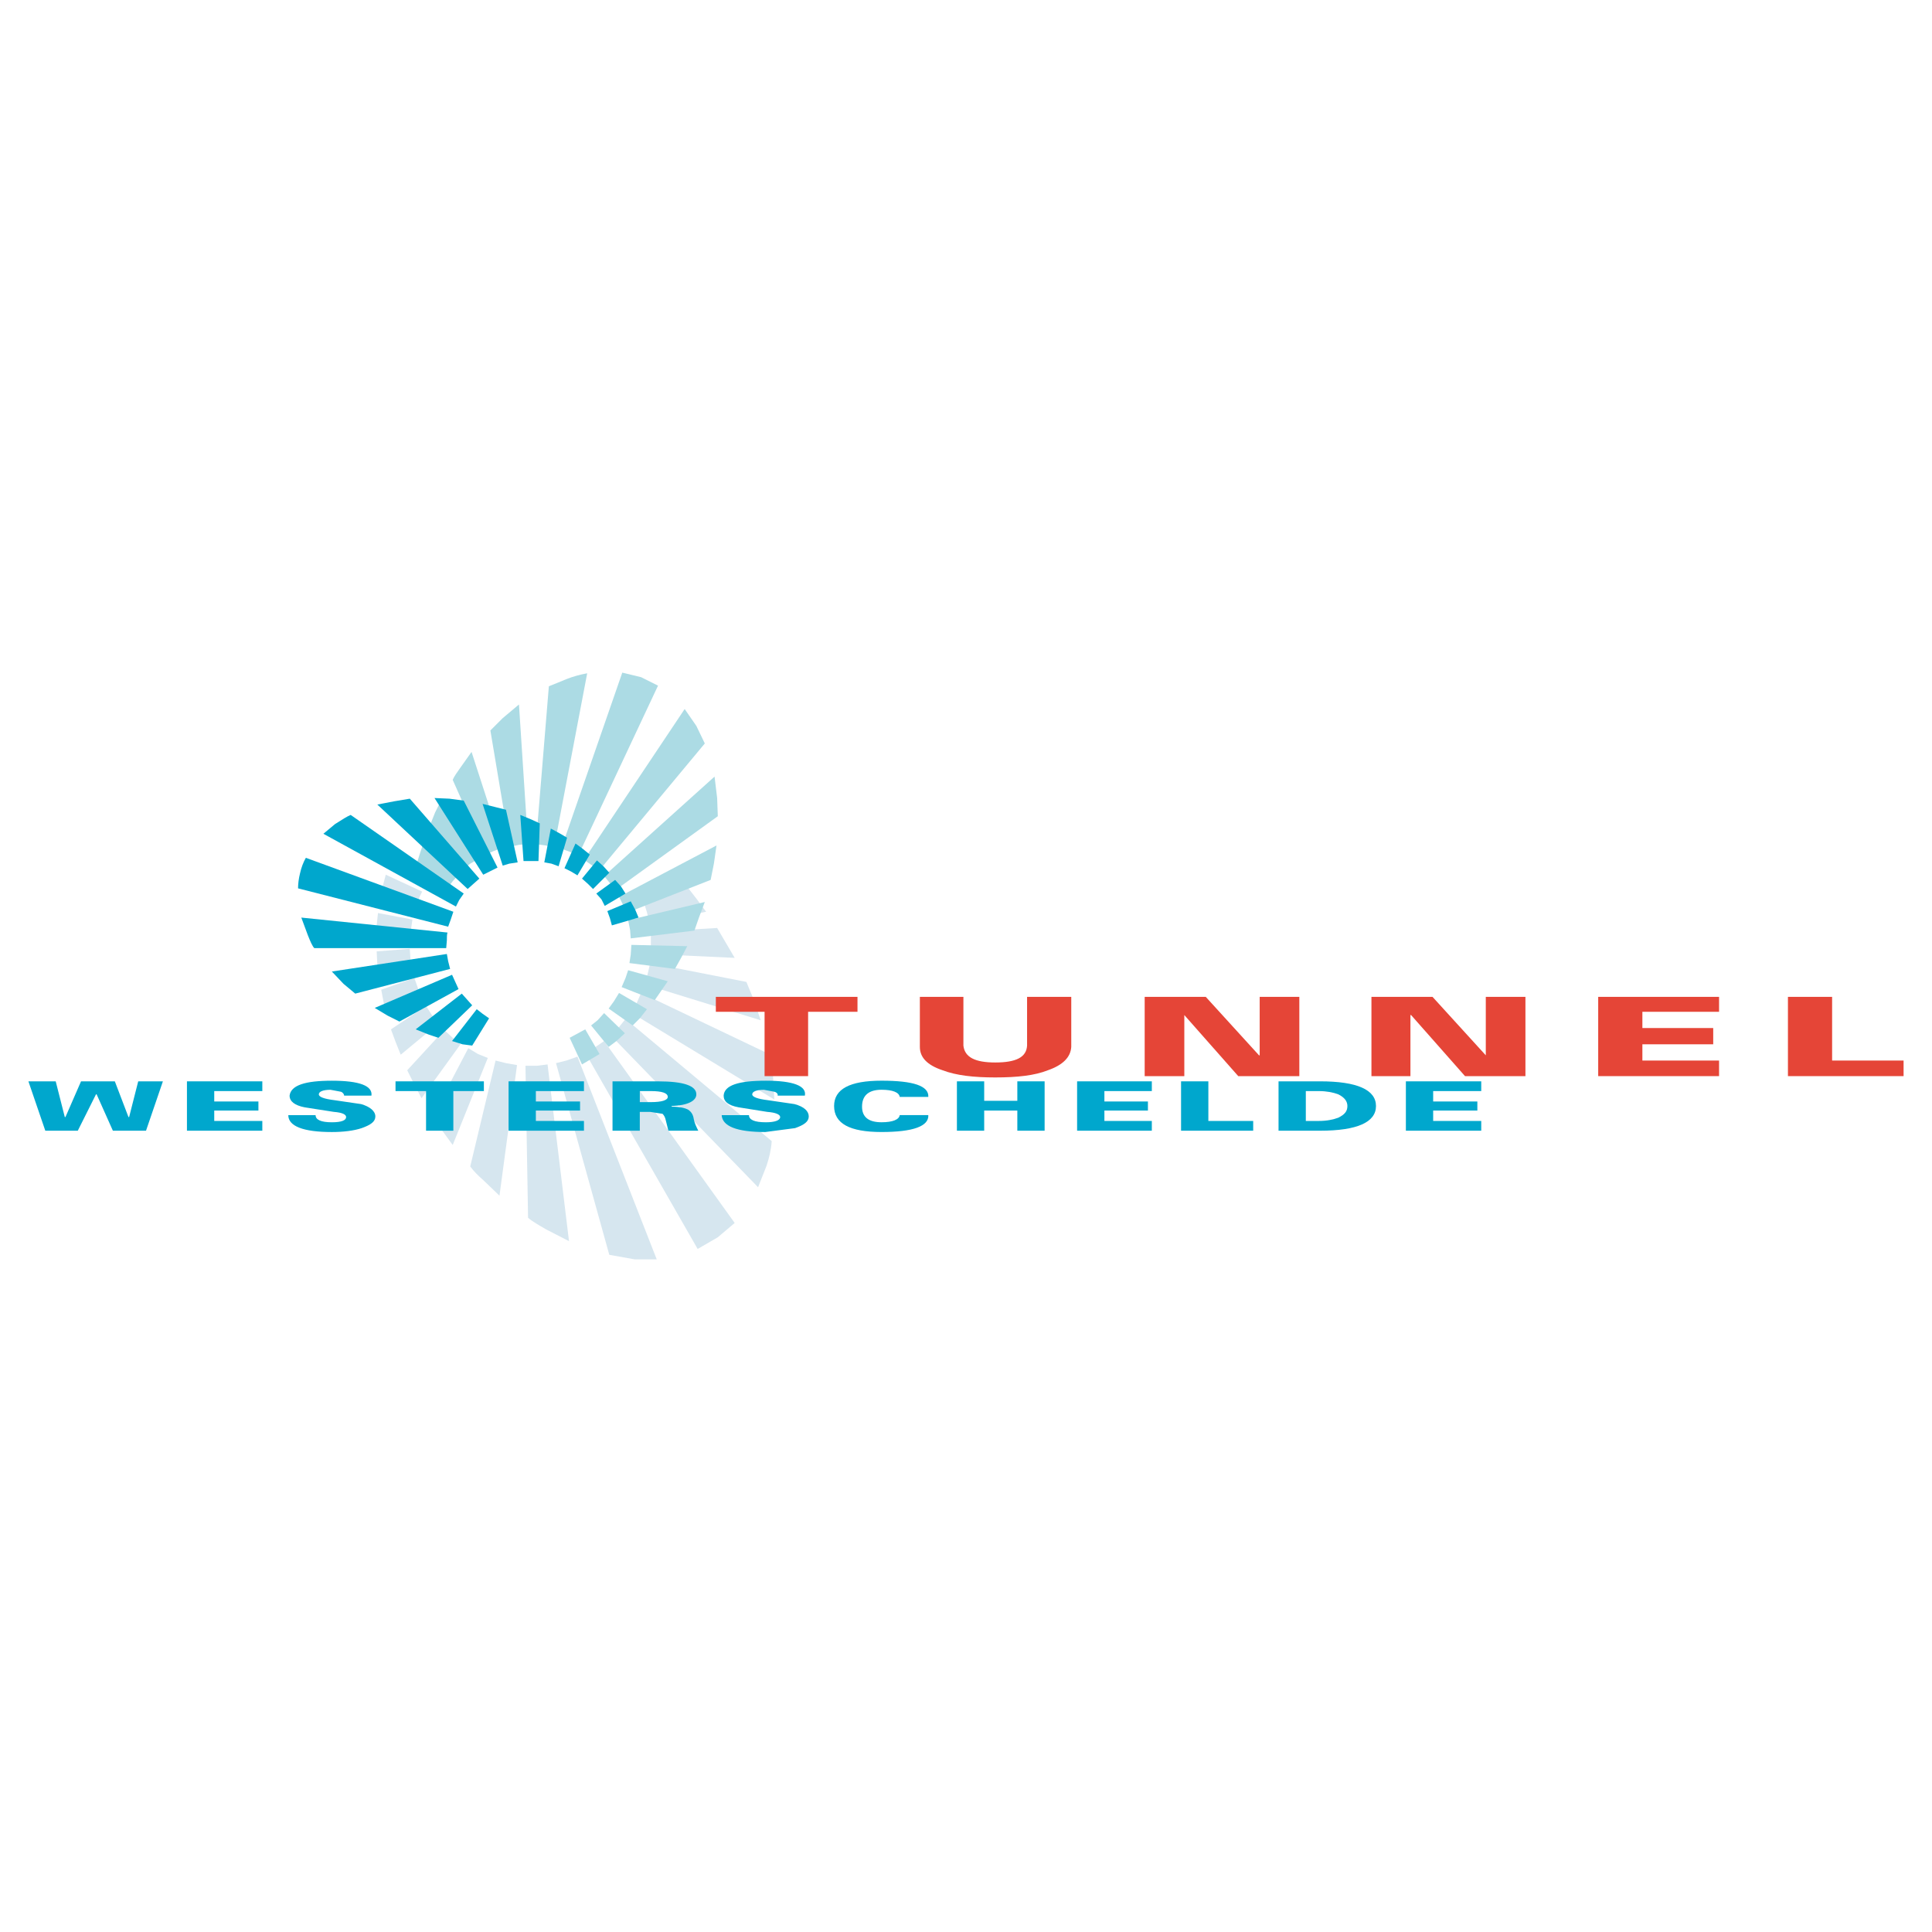 <?xml version="1.0" encoding="utf-8"?>
<!-- Generator: Adobe Illustrator 13.0.0, SVG Export Plug-In . SVG Version: 6.00 Build 14948)  -->
<!DOCTYPE svg PUBLIC "-//W3C//DTD SVG 1.0//EN" "http://www.w3.org/TR/2001/REC-SVG-20010904/DTD/svg10.dtd">
<svg version="1.0" id="Layer_1" xmlns="http://www.w3.org/2000/svg" xmlns:xlink="http://www.w3.org/1999/xlink" x="0px" y="0px"
	 width="192.756px" height="192.756px" viewBox="0 0 192.756 192.756" enable-background="new 0 0 192.756 192.756"
	 xml:space="preserve">
<g>
	<polygon fill-rule="evenodd" clip-rule="evenodd" fill="#FFFFFF" points="0,0 192.756,0 192.756,192.756 0,192.756 0,0 	"/>
	<path fill-rule="evenodd" clip-rule="evenodd" fill="#D6E6EF" d="M42.119,88.956l-3.63-1.686l-0.324,1.231l-0.259,1.297
		l3.436,1.102l0.389-0.972C41.795,89.539,41.989,89.214,42.119,88.956L42.119,88.956z"/>
	<polygon fill-rule="evenodd" clip-rule="evenodd" fill="#D6E6EF" points="41.146,91.743 37.711,91.095 37.581,92.326 
		37.516,93.623 40.887,93.882 41.017,92.65 41.146,91.743 	"/>
	<polygon fill-rule="evenodd" clip-rule="evenodd" fill="#D6E6EF" points="40.887,94.66 37.581,94.919 37.646,96.215 37.841,97.447 
		41.146,96.799 40.952,95.762 40.887,94.66 	"/>
	<polygon fill-rule="evenodd" clip-rule="evenodd" fill="#D6E6EF" points="41.341,97.576 38.035,98.744 38.294,100.105 
		38.619,101.271 42.119,99.652 41.73,98.68 41.341,97.576 	"/>
	<polygon fill-rule="evenodd" clip-rule="evenodd" fill="#D6E6EF" points="42.508,100.365 39.007,102.699 39.461,103.93 
		39.979,105.227 43.739,102.115 43.091,101.271 42.508,100.365 	"/>
	<polygon fill-rule="evenodd" clip-rule="evenodd" fill="#D6E6EF" points="44.323,102.764 40.628,106.781 41.341,108.209 
		42.054,109.57 45.944,104.189 45.166,103.541 44.323,102.764 	"/>
	<polygon fill-rule="evenodd" clip-rule="evenodd" fill="#D6E6EF" points="48.667,105.551 47.694,105.162 46.722,104.578 
		43.156,111.385 44.129,112.811 45.166,114.236 48.667,105.551 	"/>
	<path fill-rule="evenodd" clip-rule="evenodd" fill="#D6E6EF" d="M51.583,106.264l-1.102-0.195l-1.037-0.258l-2.528,10.566
		c0.324,0.453,0.778,0.906,1.296,1.361l1.621,1.555L51.583,106.264L51.583,106.264z"/>
	<path fill-rule="evenodd" clip-rule="evenodd" fill="#D6E6EF" d="M54.63,106.199l-1.037,0.129h-1.167l0.259,15.17
		c0.454,0.389,1.037,0.713,1.815,1.166l2.27,1.168L54.63,106.199L54.63,106.199z"/>
	<polygon fill-rule="evenodd" clip-rule="evenodd" fill="#D6E6EF" points="57.612,105.422 56.51,105.811 55.473,106.068 
		60.789,125.193 63.317,125.646 65.521,125.646 57.612,105.422 	"/>
	<polygon fill-rule="evenodd" clip-rule="evenodd" fill="#D6E6EF" points="60.271,103.865 59.428,104.449 58.39,105.031 
		69.605,124.609 71.615,123.443 73.3,122.016 60.271,103.865 	"/>
	<path fill-rule="evenodd" clip-rule="evenodd" fill="#D6E6EF" d="M62.409,101.66l-0.778,0.973l-0.713,0.648l14.715,15.17
		l0.843-2.139c0.259-0.779,0.454-1.557,0.519-2.465L62.409,101.66L62.409,101.66z"/>
	<polygon fill-rule="evenodd" clip-rule="evenodd" fill="#D6E6EF" points="63.511,100.105 62.928,101.014 77.254,109.699 
		77.125,107.365 76.736,105.162 63.965,99.068 63.511,100.105 	"/>
	<polygon fill-rule="evenodd" clip-rule="evenodd" fill="#D6E6EF" points="64.873,96.086 64.613,97.188 64.354,98.225 
		75.893,101.791 75.245,99.846 74.467,97.967 64.873,96.086 	"/>
	<polygon fill-rule="evenodd" clip-rule="evenodd" fill="#D6E6EF" points="64.938,92.974 64.938,95.179 73.3,95.567 71.55,92.585 
		64.938,92.974 	"/>
	<polygon fill-rule="evenodd" clip-rule="evenodd" fill="#D6E6EF" points="64.225,89.993 64.549,91.03 64.808,92.132 70.448,90.965 
		69.54,89.733 68.633,88.566 64.225,89.993 	"/>
	<polygon fill-rule="evenodd" clip-rule="evenodd" fill="#ACDBE4" points="70.902,87.789 71.226,86.167 71.485,84.353 
		61.761,89.474 62.15,90.252 62.474,91.095 70.902,87.789 	"/>
	<polygon fill-rule="evenodd" clip-rule="evenodd" fill="#ACDBE4" points="71.615,81.436 71.55,79.62 71.291,77.481 60.271,87.4 
		60.854,88.113 61.372,88.826 71.615,81.436 	"/>
	<polygon fill-rule="evenodd" clip-rule="evenodd" fill="#ACDBE4" points="70.318,74.175 69.476,72.425 68.309,70.739 
		58.261,85.779 59.104,86.362 59.751,86.881 70.318,74.175 	"/>
	<polygon fill-rule="evenodd" clip-rule="evenodd" fill="#ACDBE4" points="55.992,84.677 56.899,85.001 57.677,85.39 65.651,68.406 
		63.965,67.563 62.085,67.109 55.992,84.677 	"/>
	<path fill-rule="evenodd" clip-rule="evenodd" fill="#ACDBE4" d="M58.584,67.174c-0.713,0.129-1.426,0.324-2.074,0.583
		s-1.231,0.519-1.75,0.713l-1.297,15.753l0.973,0.129l0.843,0.195L58.584,67.174L58.584,67.174z"/>
	<polygon fill-rule="evenodd" clip-rule="evenodd" fill="#ACDBE4" points="48.926,72.878 50.871,84.482 51.778,84.288 
		52.686,84.223 51.778,70.286 50.157,71.647 48.926,72.878 	"/>
	<path fill-rule="evenodd" clip-rule="evenodd" fill="#ACDBE4" d="M48.472,85.26l0.713-0.324c0.324-0.13,0.648-0.259,0.972-0.324
		l-3.111-9.594l-1.102,1.556c-0.324,0.454-0.648,0.908-0.778,1.231L48.472,85.26L48.472,85.26z"/>
	<polygon fill-rule="evenodd" clip-rule="evenodd" fill="#ACDBE4" points="43.416,81.046 42.897,82.343 46.268,86.687 
		46.916,86.167 47.824,85.649 44.064,79.75 43.416,81.046 	"/>
	<polygon fill-rule="evenodd" clip-rule="evenodd" fill="#ACDBE4" points="41.536,86.297 44.647,88.631 45.166,87.918 
		45.814,87.205 42.313,83.899 41.924,85.065 41.536,86.297 	"/>
	<polygon fill-rule="evenodd" clip-rule="evenodd" fill="#ACDBE4" points="62.669,91.808 62.863,92.78 62.928,93.623 69.281,92.845 
		69.734,91.548 70.318,89.993 62.669,91.808 	"/>
	<polygon fill-rule="evenodd" clip-rule="evenodd" fill="#ACDBE4" points="62.993,94.271 62.928,95.244 62.798,96.086 
		67.336,96.669 67.919,95.632 68.568,94.401 62.993,94.271 	"/>
	<polygon fill-rule="evenodd" clip-rule="evenodd" fill="#ACDBE4" points="62.669,96.799 62.409,97.576 62.021,98.484 
		65.327,99.781 65.91,98.938 66.623,97.9 62.669,96.799 	"/>
	<polygon fill-rule="evenodd" clip-rule="evenodd" fill="#ACDBE4" points="60.724,100.623 63.123,102.309 63.835,101.596 
		64.549,100.689 61.761,99.068 61.243,99.91 60.724,100.623 	"/>
	<polygon fill-rule="evenodd" clip-rule="evenodd" fill="#ACDBE4" points="58.974,102.309 60.724,104.449 61.501,103.865 
		62.345,103.088 60.271,101.078 59.622,101.791 58.974,102.309 	"/>
	<polygon fill-rule="evenodd" clip-rule="evenodd" fill="#ACDBE4" points="58.39,102.699 56.834,103.541 58.066,106.199 
		59.816,105.162 58.39,102.699 	"/>
	<path fill-rule="evenodd" clip-rule="evenodd" fill="#00A7CD" d="M30.515,85.584c-0.259,0.454-0.454,0.972-0.583,1.556
		c-0.13,0.519-0.195,1.037-0.195,1.491l14.975,3.825l0.26-0.713l0.259-0.778L30.515,85.584L30.515,85.584z"/>
	<path fill-rule="evenodd" clip-rule="evenodd" fill="#00A7CD" d="M30.062,91.548l0.648,1.75c0.259,0.648,0.454,1.103,0.648,1.297
		h13.16l0.065-0.778c0-0.324,0-0.583,0.064-0.778L30.062,91.548L30.062,91.548z"/>
	<polygon fill-rule="evenodd" clip-rule="evenodd" fill="#00A7CD" points="33.108,96.929 34.275,98.16 35.442,99.133 44.907,96.669 
		44.712,95.892 44.583,95.179 33.108,96.929 	"/>
	<polygon fill-rule="evenodd" clip-rule="evenodd" fill="#00A7CD" points="45.749,98.68 45.425,97.967 45.101,97.253 
		37.387,100.559 38.683,101.336 39.85,101.92 45.749,98.68 	"/>
	<polygon fill-rule="evenodd" clip-rule="evenodd" fill="#00A7CD" points="47.111,100.299 46.592,99.717 46.073,99.133 
		41.471,102.699 42.767,103.217 43.739,103.541 47.111,100.299 	"/>
	<polygon fill-rule="evenodd" clip-rule="evenodd" fill="#00A7CD" points="46.138,104.189 47.111,104.318 48.796,101.596 
		48.147,101.143 47.564,100.689 45.101,103.865 46.138,104.189 	"/>
	<polygon fill-rule="evenodd" clip-rule="evenodd" fill="#00A7CD" points="61.372,87.789 59.492,89.15 60.011,89.733 60.335,90.381 
		62.409,89.15 61.956,88.437 61.372,87.789 	"/>
	<polygon fill-rule="evenodd" clip-rule="evenodd" fill="#00A7CD" points="59.557,85.844 58.066,87.659 58.649,88.177 
		59.168,88.696 60.789,87.075 60.206,86.427 59.557,85.844 	"/>
	<polygon fill-rule="evenodd" clip-rule="evenodd" fill="#00A7CD" points="56.316,86.622 56.964,86.946 57.612,87.335 58.844,85.26 
		58.131,84.677 57.418,84.158 56.316,86.622 	"/>
	<polygon fill-rule="evenodd" clip-rule="evenodd" fill="#00A7CD" points="55.732,86.427 56.575,83.575 55.797,83.121 
		54.955,82.667 54.306,86.038 55.02,86.167 55.732,86.427 	"/>
	<polygon fill-rule="evenodd" clip-rule="evenodd" fill="#00A7CD" points="52.232,85.909 53.01,85.909 53.723,85.909 53.853,82.149 
		53.01,81.76 51.908,81.306 52.232,85.909 	"/>
	<polygon fill-rule="evenodd" clip-rule="evenodd" fill="#00A7CD" points="50.157,86.362 50.806,86.167 51.648,86.038 
		50.481,80.787 49.444,80.528 48.147,80.204 50.157,86.362 	"/>
	<polygon fill-rule="evenodd" clip-rule="evenodd" fill="#00A7CD" points="44.842,79.685 43.351,79.62 48.212,87.27 48.861,86.946 
		49.639,86.557 46.268,79.879 44.842,79.685 	"/>
	<path fill-rule="evenodd" clip-rule="evenodd" fill="#00A7CD" d="M34.988,81.306c-0.324,0.13-0.843,0.454-1.556,0.908l-1.167,0.972
		l13.224,7.261l0.324-0.648l0.454-0.648L34.988,81.306L34.988,81.306z"/>
	<polygon fill-rule="evenodd" clip-rule="evenodd" fill="#00A7CD" points="40.887,79.685 39.332,79.945 37.646,80.269 
		46.657,88.696 47.24,88.177 47.824,87.659 40.887,79.685 	"/>
	<polygon fill-rule="evenodd" clip-rule="evenodd" fill="#00A7CD" points="60.854,91.613 61.048,92.326 63.706,91.548 
		63.382,90.771 62.928,89.928 60.594,90.9 60.854,91.613 	"/>
	<polygon fill-rule="evenodd" clip-rule="evenodd" fill="#00A7CD" points="8.085,107.885 6.53,111.449 6.465,111.449 5.558,107.885 
		2.834,107.885 4.52,112.811 7.761,112.811 9.577,109.182 9.641,109.182 11.262,112.811 14.568,112.811 16.253,107.885 
		13.79,107.885 12.883,111.449 12.818,111.449 11.457,107.885 8.085,107.885 	"/>
	<polygon fill-rule="evenodd" clip-rule="evenodd" fill="#00A7CD" points="21.375,111.838 21.375,110.801 25.783,110.801 
		25.783,109.895 21.375,109.895 21.375,108.857 26.172,108.857 26.172,107.885 18.652,107.885 18.652,112.811 26.172,112.811 
		26.172,111.838 21.375,111.838 	"/>
	<path fill-rule="evenodd" clip-rule="evenodd" fill="#00A7CD" d="M30.385,110.477l2.917,0.455c0.843,0.064,1.231,0.258,1.231,0.518
		c0,0.324-0.454,0.52-1.426,0.52c-1.102,0-1.621-0.26-1.621-0.713h-2.723c0,1.102,1.491,1.686,4.343,1.686
		c1.167,0,2.204-0.131,2.982-0.391c0.908-0.324,1.361-0.646,1.361-1.166c0-0.518-0.519-0.973-1.426-1.232l-2.658-0.389
		c-1.038-0.129-1.556-0.324-1.556-0.582c0-0.26,0.389-0.455,1.167-0.455l1.037,0.195c0.195,0.064,0.324,0.26,0.324,0.389h2.723
		c0.13-0.973-1.167-1.49-3.954-1.49c-2.658,0-4.084,0.453-4.214,1.49C28.895,109.895,29.413,110.283,30.385,110.477L30.385,110.477z
		"/>
	<polygon fill-rule="evenodd" clip-rule="evenodd" fill="#00A7CD" points="48.277,108.857 48.277,107.885 39.461,107.885 
		39.461,108.857 42.508,108.857 42.508,112.811 45.23,112.811 45.23,108.857 48.277,108.857 	"/>
	<polygon fill-rule="evenodd" clip-rule="evenodd" fill="#00A7CD" points="58.261,112.811 58.261,111.838 53.463,111.838 
		53.463,110.801 57.872,110.801 57.872,109.895 53.463,109.895 53.463,108.857 58.261,108.857 58.261,107.885 50.741,107.885 
		50.741,112.811 58.261,112.811 	"/>
	<path fill-rule="evenodd" clip-rule="evenodd" fill="#00A7CD" d="M69.216,111.645c-0.065-0.455-0.259-0.713-0.519-0.908
		c-0.324-0.195-0.908-0.324-1.686-0.324v-0.064c1.621-0.064,2.463-0.52,2.463-1.166c0-0.844-1.232-1.297-3.825-1.297h-4.538v4.926
		h2.722v-1.879h1.038l1.231,0.193c0.13,0.131,0.259,0.324,0.324,0.648l0.259,1.037h2.982
		C69.476,112.422,69.281,112.033,69.216,111.645L69.216,111.645z M64.938,109.959h-1.103v-1.102h1.103
		c1.102,0,1.685,0.193,1.685,0.582C66.623,109.764,66.04,109.959,64.938,109.959L64.938,109.959z"/>
	<path fill-rule="evenodd" clip-rule="evenodd" fill="#00A7CD" d="M72.198,109.311c0,0.584,0.454,0.973,1.491,1.166l2.852,0.455
		c0.843,0.064,1.296,0.258,1.296,0.518c0,0.324-0.519,0.52-1.426,0.52c-1.167,0-1.685-0.26-1.685-0.713h-2.723
		c0.065,1.102,1.491,1.686,4.344,1.686l2.981-0.391c0.908-0.324,1.362-0.646,1.362-1.166c0-0.518-0.454-0.973-1.426-1.232
		l-2.658-0.389c-1.038-0.129-1.556-0.324-1.556-0.582c0-0.26,0.389-0.455,1.167-0.455l1.037,0.195
		c0.26,0.064,0.389,0.26,0.324,0.389h2.723c0.194-0.973-1.167-1.49-3.89-1.49C73.689,107.82,72.263,108.273,72.198,109.311
		L72.198,109.311z"/>
	<path fill-rule="evenodd" clip-rule="evenodd" fill="#00A7CD" d="M87.951,107.82c-3.177,0-4.733,0.842-4.733,2.527
		c0,1.75,1.556,2.594,4.733,2.594c3.176,0,4.732-0.584,4.667-1.686h-2.852c-0.065,0.453-0.713,0.713-1.815,0.713
		c-1.297,0-1.945-0.52-1.945-1.557c0-1.102,0.648-1.686,1.945-1.686c1.102,0,1.75,0.26,1.815,0.713h2.852
		C92.683,108.338,91.127,107.82,87.951,107.82L87.951,107.82z"/>
	<polygon fill-rule="evenodd" clip-rule="evenodd" fill="#00A7CD" points="95.471,112.811 98.193,112.811 98.193,110.801 
		101.499,110.801 101.499,112.811 104.222,112.811 104.222,107.885 101.499,107.885 101.499,109.828 98.193,109.828 98.193,107.885 
		95.471,107.885 95.471,112.811 	"/>
	<polygon fill-rule="evenodd" clip-rule="evenodd" fill="#00A7CD" points="110.186,111.838 110.186,110.801 114.529,110.801 
		114.529,109.895 110.186,109.895 110.186,108.857 114.918,108.857 114.918,107.885 107.463,107.885 107.463,112.811 
		114.918,112.811 114.918,111.838 110.186,111.838 	"/>
	<polygon fill-rule="evenodd" clip-rule="evenodd" fill="#00A7CD" points="125.031,112.811 125.031,111.838 120.558,111.838 
		120.558,107.885 117.835,107.885 117.835,112.811 125.031,112.811 	"/>
	<path fill-rule="evenodd" clip-rule="evenodd" fill="#00A7CD" d="M127.56,107.885v4.926h4.148c3.695,0,5.575-0.842,5.575-2.463
		s-1.88-2.463-5.575-2.463H127.56L127.56,107.885z M130.282,111.838v-2.98h1.296c0.778,0,1.427,0.129,1.945,0.324
		c0.647,0.322,0.907,0.713,0.907,1.166c0,0.52-0.26,0.842-0.907,1.166c-0.519,0.195-1.167,0.324-1.945,0.324H130.282
		L130.282,111.838z"/>
	<polygon fill-rule="evenodd" clip-rule="evenodd" fill="#00A7CD" points="147.396,110.801 147.396,109.895 142.987,109.895 
		142.987,108.857 147.784,108.857 147.784,107.885 140.265,107.885 140.265,112.811 147.784,112.811 147.784,111.838 
		142.987,111.838 142.987,110.801 147.396,110.801 	"/>
	<polygon fill-rule="evenodd" clip-rule="evenodd" fill="#E54537" points="71.42,99.457 71.42,100.947 76.282,100.947 
		76.282,107.365 80.625,107.365 80.625,100.947 85.552,100.947 85.552,99.457 71.42,99.457 	"/>
	<path fill-rule="evenodd" clip-rule="evenodd" fill="#E54537" d="M106.88,104.449v-4.992h-4.408v4.861
		c-0.064,1.168-1.103,1.686-3.177,1.686c-2.01,0-3.046-0.518-3.176-1.686v-4.861h-4.344v4.992c0,1.037,0.713,1.814,2.269,2.332
		c1.361,0.52,3.111,0.715,5.25,0.715c2.204,0,3.954-0.195,5.251-0.715C106.037,106.264,106.814,105.486,106.88,104.449
		L106.88,104.449z"/>
	<polygon fill-rule="evenodd" clip-rule="evenodd" fill="#E54537" points="129.634,107.365 129.634,99.457 125.679,99.457 
		125.679,105.291 125.614,105.291 120.299,99.457 114.205,99.457 114.205,107.365 118.159,107.365 118.159,101.271 123.54,107.365 
		129.634,107.365 	"/>
	<polygon fill-rule="evenodd" clip-rule="evenodd" fill="#E54537" points="148.238,105.291 142.923,99.457 136.829,99.457 
		136.829,107.365 140.719,107.365 140.719,101.271 140.783,101.271 146.164,107.365 152.193,107.365 152.193,99.457 148.238,99.457 
		148.238,105.291 	"/>
	<polygon fill-rule="evenodd" clip-rule="evenodd" fill="#E54537" points="170.928,104.189 170.928,102.568 163.861,102.568 
		163.861,100.947 171.511,100.947 171.511,99.457 159.453,99.457 159.453,107.365 171.511,107.365 171.511,105.811 163.861,105.811 
		163.861,104.189 170.928,104.189 	"/>
	<polygon fill-rule="evenodd" clip-rule="evenodd" fill="#E54537" points="182.79,105.811 182.79,99.457 178.383,99.457 
		178.383,107.365 189.921,107.365 189.921,105.811 182.79,105.811 	"/>
</g>
</svg>
